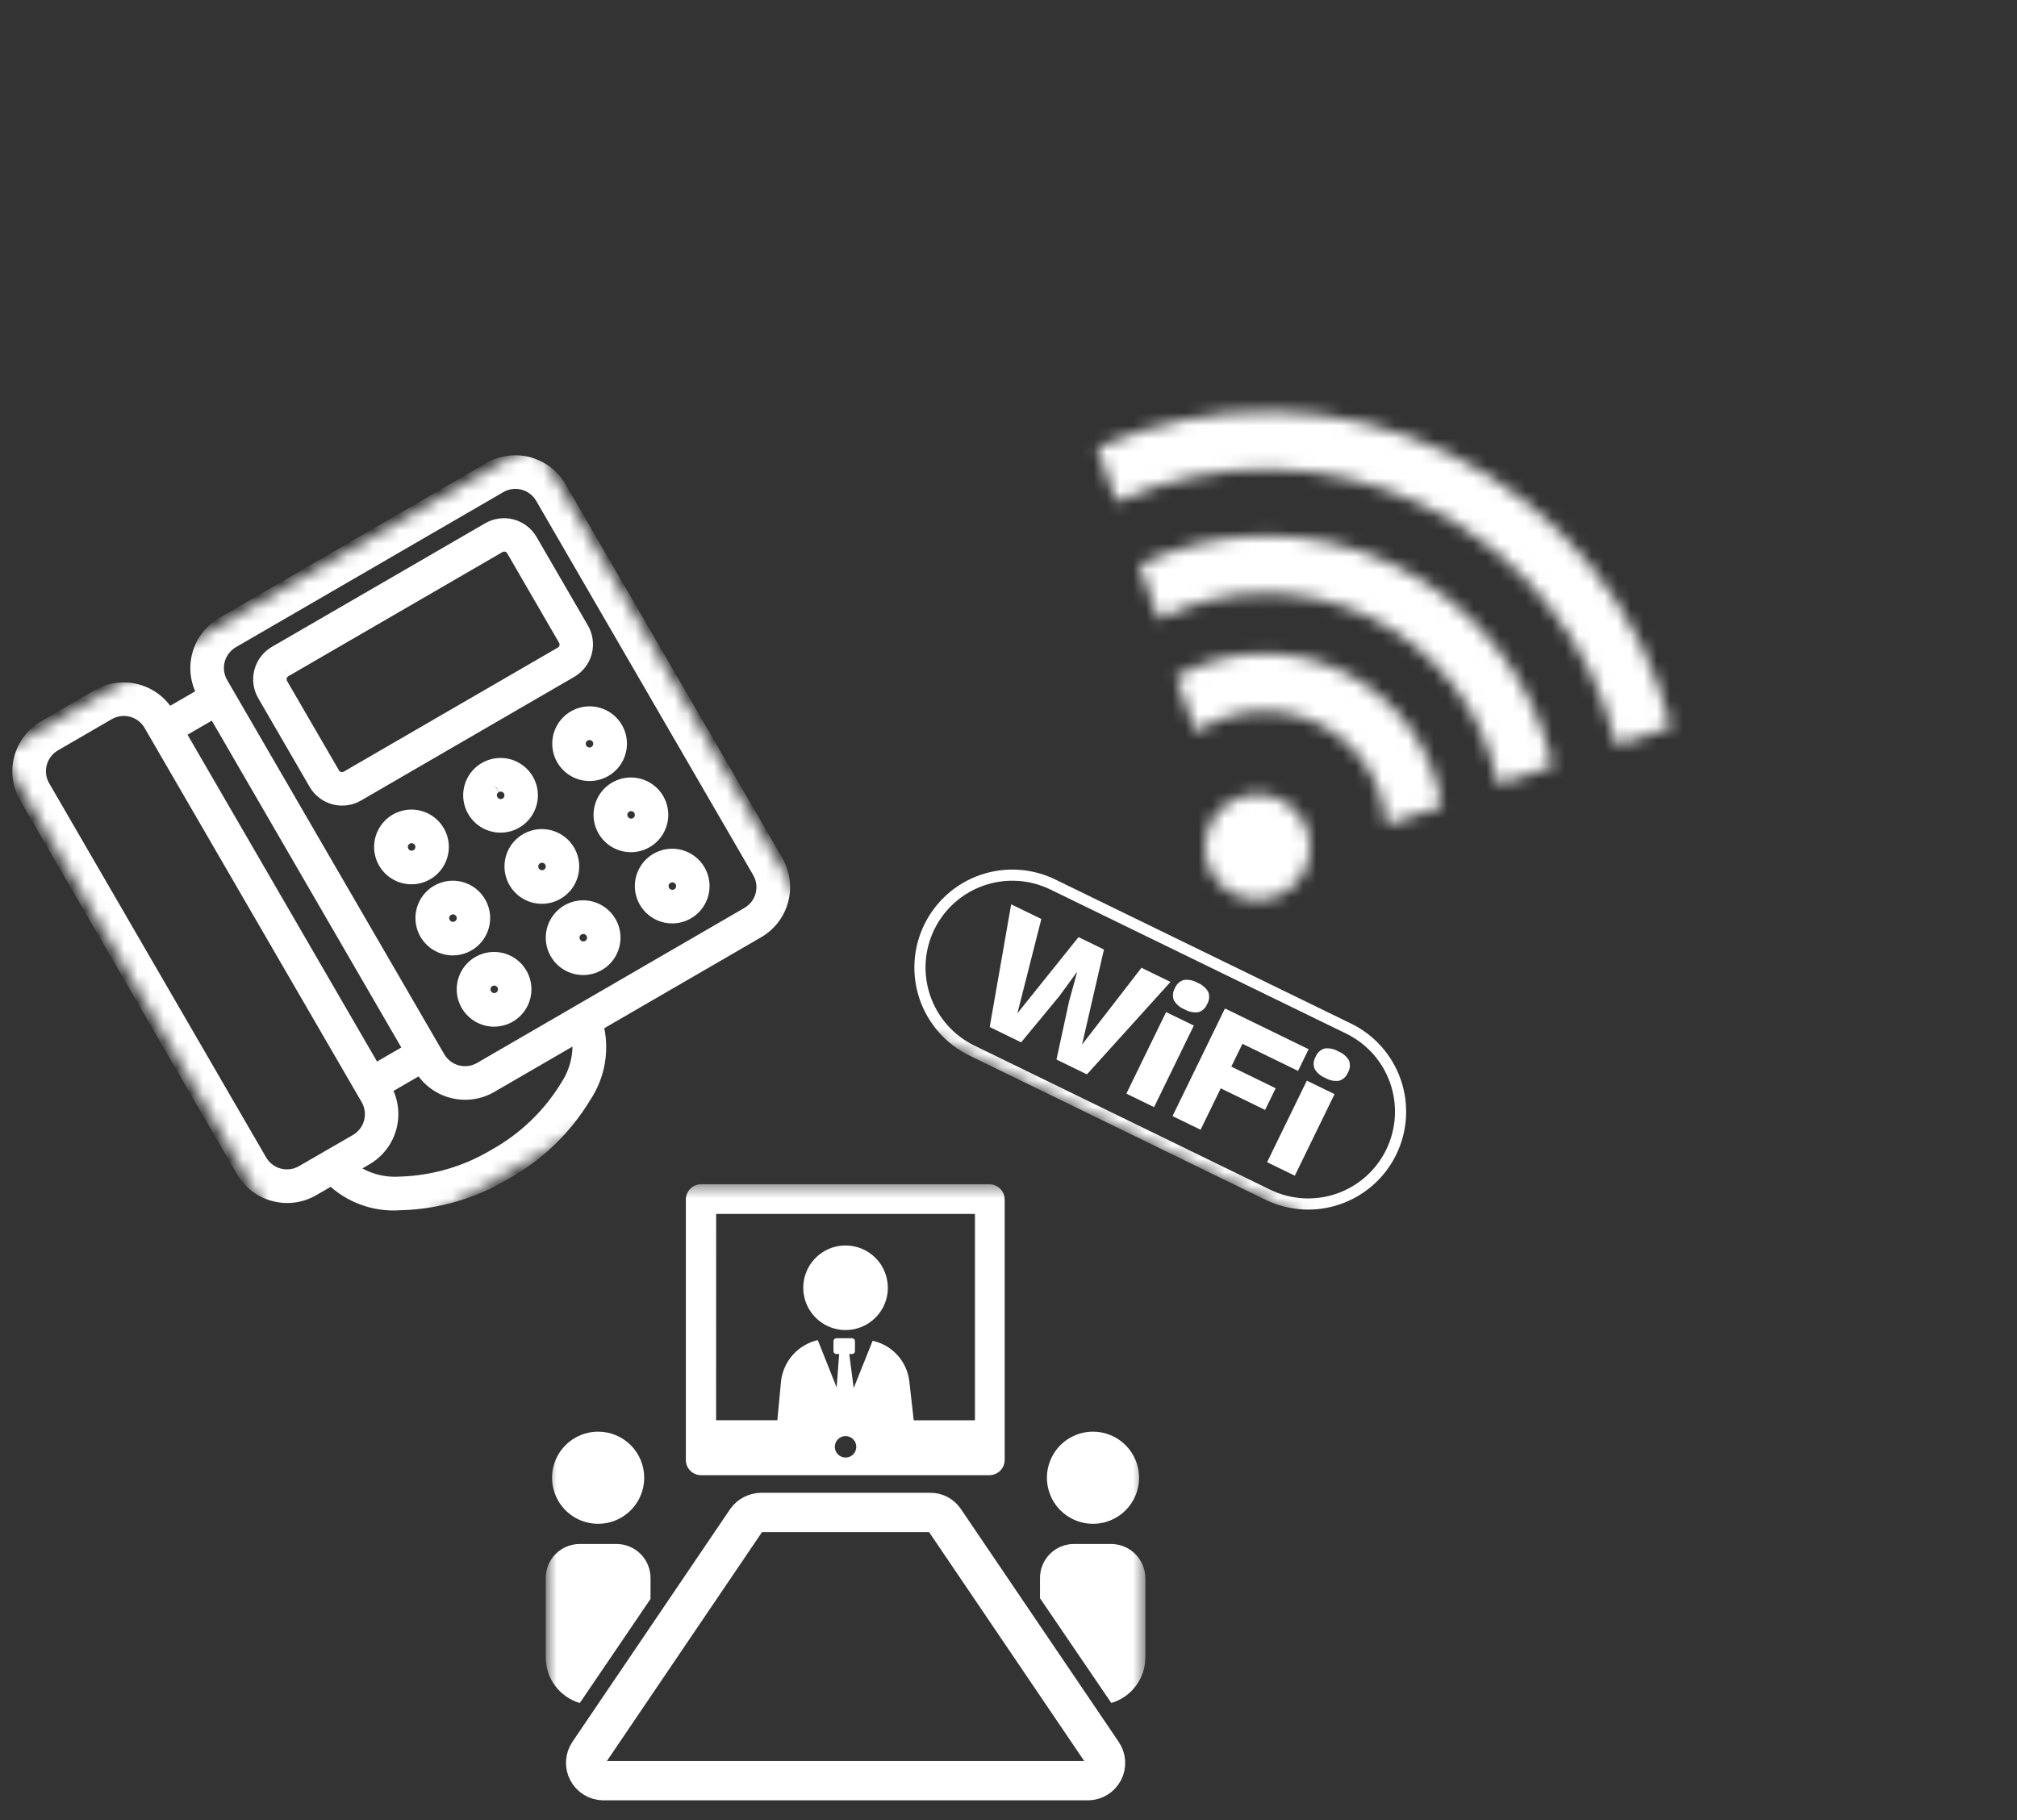<svg xmlns="http://www.w3.org/2000/svg" width="154" height="139" viewBox="0 0 154 139" fill="none"><rect x="0" y="0" width="154" height="139" fill="#333333" stroke="none"/><mask id="mask0_923_117" style="mask-type:luminance" maskUnits="userSpaceOnUse" x="0" y="0" width="154" height="139"><path d="M153.146 0H0V138.967H153.146V0Z" fill="white"></path></mask><g mask="url(#mask0_923_117)"><mask id="mask1_923_117" style="mask-type:luminance" maskUnits="userSpaceOnUse" x="0" y="33" width="65" height="66"><path d="M40.86 33.769L0 57.468L23.699 98.329L64.559 74.63L40.86 33.769Z" fill="white"></path></mask><g mask="url(#mask1_923_117)"><path fill-rule="evenodd" clip-rule="evenodd" d="M3.396 55.498C2.497 56.023 1.843 56.882 1.576 57.887C1.308 58.893 1.45 59.964 1.97 60.865L18.522 89.404C19.046 90.303 19.905 90.958 20.911 91.225C21.917 91.493 22.987 91.351 23.889 90.831L25.315 90.005C25.997 90.67 26.812 91.183 27.707 91.512C28.601 91.841 29.554 91.977 30.505 91.912C33.36 91.849 36.149 91.042 38.596 89.57C41.088 88.179 43.175 86.161 44.648 83.716C45.176 82.923 45.531 82.027 45.69 81.088C45.848 80.148 45.807 79.186 45.569 78.263L57.869 71.131C58.77 70.607 59.427 69.746 59.694 68.739C59.962 67.731 59.819 66.658 59.296 65.756L42.742 37.218C42.217 36.318 41.357 35.663 40.351 35.396C39.344 35.129 38.273 35.272 37.371 35.793L16.987 47.616C16.088 48.14 15.433 48.999 15.165 50.005C14.898 51.011 15.04 52.081 15.56 52.983L12.841 54.559C12.317 53.66 11.458 53.005 10.452 52.738C9.446 52.471 8.376 52.612 7.474 53.132L3.396 55.498ZM4.185 56.858L8.262 54.493C8.526 54.336 8.818 54.233 9.122 54.19C9.426 54.146 9.735 54.163 10.032 54.24C10.33 54.316 10.609 54.45 10.854 54.634C11.1 54.819 11.306 55.05 11.462 55.314C11.469 55.325 11.475 55.336 11.481 55.347L28.035 83.887C28.191 84.151 28.294 84.443 28.337 84.747C28.381 85.051 28.363 85.36 28.287 85.657C28.211 85.955 28.077 86.234 27.892 86.479C27.708 86.724 27.477 86.931 27.213 87.087L27.18 87.106L23.096 89.465C22.832 89.621 22.54 89.724 22.236 89.767C21.932 89.81 21.623 89.793 21.326 89.717C21.029 89.641 20.749 89.506 20.504 89.322C20.259 89.138 20.052 88.907 19.896 88.643C19.89 88.632 19.884 88.621 19.877 88.61L3.332 60.076C3.176 59.812 3.073 59.52 3.03 59.216C2.987 58.912 3.004 58.603 3.08 58.306C3.156 58.009 3.291 57.729 3.475 57.484C3.659 57.239 3.89 57.032 4.154 56.876L4.187 56.857M17.776 48.975L38.161 37.155C38.425 36.998 38.717 36.895 39.021 36.852C39.325 36.809 39.634 36.826 39.931 36.902C40.229 36.978 40.508 37.113 40.753 37.297C40.999 37.482 41.205 37.713 41.361 37.977L41.38 38.009L57.928 66.548C58.085 66.812 58.188 67.104 58.231 67.408C58.275 67.712 58.258 68.021 58.181 68.319C58.105 68.616 57.971 68.895 57.786 69.141C57.602 69.386 57.37 69.592 57.106 69.748C57.096 69.755 57.085 69.761 57.074 69.767L36.69 81.587C36.157 81.9 35.522 81.99 34.923 81.836C34.324 81.682 33.811 81.297 33.496 80.765C33.49 80.754 33.484 80.743 33.477 80.732L16.921 52.194C16.765 51.93 16.662 51.638 16.619 51.334C16.575 51.03 16.592 50.721 16.669 50.424C16.745 50.127 16.879 49.847 17.064 49.602C17.248 49.357 17.479 49.15 17.743 48.994L17.776 48.975ZM20.996 49.833C20.459 50.149 20.069 50.663 19.909 51.265C19.749 51.867 19.833 52.508 20.142 53.048L24.083 59.848C24.399 60.384 24.913 60.775 25.515 60.935C26.117 61.094 26.757 61.011 27.298 60.702L43.609 51.242C44.145 50.926 44.536 50.411 44.696 49.81C44.856 49.208 44.773 48.568 44.464 48.027L40.524 41.235C40.208 40.699 39.693 40.308 39.092 40.148C38.49 39.989 37.849 40.072 37.309 40.381L20.996 49.833ZM13.635 55.919L16.353 54.343L31.324 80.165L28.606 81.739L13.635 55.919ZM21.788 51.19L38.096 41.732C38.182 41.679 38.277 41.644 38.376 41.628C38.476 41.612 38.577 41.616 38.675 41.64C38.773 41.663 38.865 41.706 38.947 41.765C39.028 41.824 39.097 41.898 39.15 41.984C39.157 41.995 39.163 42.006 39.169 42.017L43.111 48.817C43.164 48.903 43.199 48.998 43.215 49.098C43.23 49.197 43.226 49.299 43.203 49.397C43.179 49.494 43.137 49.587 43.078 49.668C43.019 49.749 42.944 49.819 42.858 49.871L42.825 49.89L26.513 59.344C26.427 59.397 26.332 59.432 26.232 59.448C26.133 59.464 26.031 59.459 25.933 59.436C25.836 59.413 25.743 59.37 25.662 59.311C25.581 59.252 25.512 59.177 25.459 59.091C25.452 59.081 25.446 59.07 25.44 59.059L21.496 52.265C21.443 52.179 21.408 52.084 21.392 51.984C21.376 51.885 21.38 51.783 21.404 51.685C21.427 51.587 21.47 51.495 21.529 51.413C21.588 51.332 21.663 51.263 21.749 51.21L21.781 51.191M30.236 62.633C29.833 62.867 29.509 63.214 29.304 63.632C29.099 64.05 29.022 64.519 29.084 64.98C29.146 65.442 29.343 65.874 29.65 66.224C29.958 66.573 30.362 66.823 30.812 66.943C31.262 67.062 31.737 67.046 32.178 66.895C32.618 66.745 33.004 66.467 33.286 66.097C33.569 65.727 33.735 65.281 33.764 64.817C33.794 64.352 33.685 63.889 33.451 63.487C33.138 62.948 32.623 62.555 32.02 62.395C31.417 62.234 30.776 62.32 30.236 62.633ZM37.036 58.692C36.634 58.925 36.31 59.273 36.105 59.691C35.9 60.108 35.824 60.577 35.885 61.038C35.947 61.499 36.144 61.932 36.452 62.281C36.759 62.63 37.163 62.88 37.613 62.999C38.062 63.119 38.537 63.102 38.977 62.952C39.417 62.801 39.803 62.524 40.086 62.154C40.368 61.785 40.534 61.339 40.564 60.875C40.593 60.411 40.484 59.948 40.251 59.546C39.938 59.007 39.423 58.614 38.82 58.453C38.217 58.293 37.576 58.379 37.036 58.692ZM43.836 54.751C43.434 54.984 43.11 55.332 42.905 55.75C42.7 56.167 42.624 56.636 42.685 57.097C42.747 57.559 42.944 57.991 43.252 58.34C43.559 58.689 43.963 58.939 44.413 59.059C44.862 59.178 45.337 59.161 45.777 59.011C46.218 58.86 46.603 58.583 46.886 58.213C47.168 57.843 47.334 57.398 47.364 56.934C47.393 56.47 47.284 56.007 47.051 55.605C46.896 55.338 46.69 55.104 46.444 54.916C46.199 54.728 45.919 54.591 45.62 54.512C45.322 54.432 45.011 54.413 44.704 54.454C44.398 54.495 44.103 54.596 43.836 54.751ZM31.036 63.991C31.17 63.913 31.325 63.877 31.48 63.887C31.634 63.897 31.783 63.952 31.906 64.047C32.029 64.141 32.122 64.269 32.172 64.416C32.222 64.563 32.228 64.722 32.188 64.872C32.148 65.022 32.065 65.156 31.949 65.259C31.832 65.362 31.688 65.428 31.534 65.448C31.38 65.469 31.224 65.444 31.084 65.375C30.945 65.307 30.829 65.199 30.751 65.065C30.645 64.889 30.614 64.678 30.663 64.479C30.713 64.28 30.84 64.109 31.016 64.003L31.036 63.991ZM37.836 60.05C37.97 59.972 38.125 59.936 38.279 59.946C38.434 59.956 38.583 60.011 38.706 60.106C38.829 60.2 38.922 60.328 38.972 60.475C39.023 60.622 39.028 60.781 38.988 60.931C38.948 61.081 38.865 61.215 38.749 61.318C38.632 61.421 38.488 61.487 38.334 61.507C38.18 61.528 38.024 61.503 37.885 61.434C37.745 61.366 37.629 61.258 37.551 61.124C37.444 60.951 37.41 60.742 37.456 60.544C37.502 60.346 37.624 60.174 37.796 60.065L37.816 60.053M44.616 56.112C44.75 56.034 44.905 55.998 45.059 56.008C45.214 56.018 45.363 56.073 45.486 56.168C45.609 56.262 45.702 56.391 45.752 56.537C45.803 56.684 45.808 56.843 45.768 56.993C45.728 57.143 45.645 57.278 45.529 57.38C45.412 57.483 45.268 57.549 45.114 57.569C44.96 57.59 44.804 57.565 44.664 57.496C44.525 57.428 44.409 57.32 44.331 57.186C44.279 57.099 44.244 57.002 44.229 56.902C44.214 56.801 44.218 56.698 44.243 56.6C44.268 56.501 44.312 56.408 44.372 56.326C44.433 56.244 44.509 56.175 44.596 56.123L44.616 56.112ZM33.391 68.065C32.989 68.299 32.665 68.646 32.46 69.064C32.255 69.481 32.179 69.95 32.24 70.411C32.302 70.873 32.499 71.305 32.807 71.654C33.114 72.003 33.518 72.253 33.968 72.373C34.417 72.492 34.892 72.475 35.332 72.325C35.773 72.174 36.158 71.897 36.441 71.527C36.723 71.157 36.889 70.712 36.919 70.248C36.948 69.784 36.839 69.321 36.606 68.919C36.293 68.38 35.778 67.987 35.175 67.826C34.572 67.666 33.931 67.752 33.391 68.065ZM40.191 64.123C39.788 64.356 39.464 64.704 39.259 65.122C39.053 65.54 38.977 66.009 39.038 66.47C39.1 66.931 39.297 67.364 39.605 67.713C39.912 68.063 40.316 68.313 40.766 68.433C41.216 68.552 41.691 68.536 42.131 68.386C42.572 68.235 42.958 67.957 43.24 67.588C43.523 67.218 43.69 66.772 43.719 66.308C43.748 65.843 43.639 65.381 43.406 64.978C43.093 64.438 42.578 64.045 41.975 63.885C41.373 63.725 40.731 63.81 40.191 64.123ZM46.991 60.182C46.588 60.415 46.264 60.763 46.059 61.181C45.853 61.599 45.777 62.068 45.838 62.529C45.9 62.99 46.097 63.423 46.404 63.773C46.712 64.122 47.116 64.372 47.566 64.492C48.016 64.612 48.491 64.595 48.931 64.445C49.372 64.294 49.758 64.016 50.04 63.647C50.323 63.277 50.489 62.831 50.519 62.367C50.548 61.902 50.44 61.44 50.206 61.037C50.051 60.77 49.845 60.536 49.599 60.348C49.354 60.16 49.074 60.023 48.776 59.944C48.477 59.864 48.166 59.844 47.859 59.885C47.553 59.926 47.258 60.027 46.991 60.182ZM34.191 69.424C34.325 69.346 34.48 69.309 34.635 69.319C34.791 69.329 34.939 69.384 35.063 69.478C35.187 69.573 35.28 69.702 35.33 69.849C35.38 69.996 35.386 70.155 35.346 70.305C35.306 70.456 35.222 70.591 35.106 70.693C34.989 70.796 34.844 70.862 34.69 70.882C34.536 70.903 34.379 70.877 34.239 70.809C34.1 70.74 33.984 70.632 33.906 70.497C33.854 70.41 33.819 70.313 33.804 70.213C33.789 70.112 33.794 70.01 33.819 69.911C33.844 69.812 33.888 69.719 33.948 69.638C34.009 69.556 34.085 69.487 34.172 69.435L34.191 69.424ZM40.991 65.483C41.125 65.405 41.28 65.369 41.435 65.379C41.59 65.388 41.738 65.444 41.861 65.538C41.985 65.632 42.078 65.761 42.128 65.908C42.178 66.055 42.184 66.213 42.144 66.364C42.104 66.514 42.02 66.648 41.904 66.751C41.787 66.854 41.643 66.919 41.489 66.94C41.335 66.961 41.179 66.935 41.039 66.867C40.9 66.799 40.784 66.69 40.706 66.556C40.6 66.38 40.569 66.169 40.619 65.97C40.669 65.771 40.795 65.6 40.971 65.494L40.991 65.483ZM47.791 61.541C47.925 61.463 48.08 61.426 48.235 61.436C48.39 61.446 48.539 61.502 48.663 61.596C48.786 61.69 48.879 61.819 48.929 61.966C48.98 62.113 48.985 62.272 48.946 62.422C48.906 62.572 48.822 62.708 48.706 62.81C48.589 62.913 48.444 62.979 48.29 63C48.136 63.02 47.979 62.995 47.84 62.926C47.7 62.858 47.584 62.749 47.506 62.615C47.401 62.439 47.369 62.228 47.419 62.029C47.469 61.83 47.595 61.659 47.771 61.553L47.791 61.541ZM36.543 73.504C36.14 73.737 35.816 74.085 35.611 74.503C35.406 74.921 35.329 75.39 35.39 75.851C35.452 76.312 35.649 76.745 35.956 77.094C36.264 77.444 36.668 77.694 37.118 77.814C37.568 77.933 38.043 77.917 38.483 77.767C38.924 77.616 39.31 77.338 39.592 76.969C39.875 76.599 40.041 76.153 40.071 75.689C40.1 75.224 39.992 74.762 39.758 74.359C39.445 73.82 38.93 73.426 38.328 73.266C37.725 73.106 37.083 73.191 36.543 73.504ZM43.343 69.563C42.94 69.796 42.616 70.144 42.411 70.562C42.206 70.98 42.129 71.449 42.191 71.91C42.253 72.372 42.45 72.805 42.757 73.154C43.065 73.503 43.469 73.753 43.919 73.873C44.369 73.992 44.844 73.976 45.285 73.825C45.725 73.674 46.111 73.397 46.393 73.027C46.676 72.657 46.842 72.211 46.871 71.747C46.901 71.282 46.792 70.82 46.558 70.417C46.245 69.878 45.73 69.485 45.127 69.325C44.524 69.164 43.883 69.25 43.343 69.563ZM50.143 65.622C49.741 65.856 49.417 66.203 49.212 66.621C49.007 67.038 48.931 67.507 48.992 67.968C49.054 68.43 49.251 68.862 49.559 69.211C49.866 69.56 50.27 69.81 50.72 69.93C51.169 70.049 51.644 70.032 52.084 69.882C52.525 69.731 52.91 69.454 53.193 69.084C53.475 68.715 53.641 68.269 53.671 67.805C53.7 67.341 53.591 66.878 53.358 66.476C53.203 66.209 52.997 65.975 52.751 65.787C52.506 65.6 52.226 65.462 51.927 65.383C51.629 65.304 51.318 65.284 51.011 65.325C50.705 65.366 50.41 65.467 50.143 65.622ZM37.343 74.862C37.477 74.784 37.632 74.748 37.786 74.758C37.941 74.768 38.09 74.823 38.213 74.918C38.336 75.012 38.429 75.141 38.479 75.287C38.529 75.434 38.535 75.593 38.495 75.743C38.455 75.893 38.372 76.028 38.256 76.13C38.139 76.233 37.995 76.299 37.841 76.319C37.687 76.34 37.531 76.315 37.392 76.246C37.252 76.178 37.136 76.07 37.058 75.936C37.005 75.849 36.971 75.752 36.956 75.652C36.941 75.551 36.946 75.449 36.97 75.35C36.995 75.251 37.039 75.159 37.099 75.077C37.16 74.995 37.236 74.926 37.323 74.874L37.343 74.862ZM44.143 70.921C44.277 70.843 44.432 70.807 44.587 70.817C44.741 70.827 44.89 70.882 45.013 70.977C45.136 71.071 45.229 71.2 45.279 71.346C45.33 71.493 45.335 71.652 45.295 71.802C45.255 71.952 45.172 72.087 45.056 72.189C44.939 72.292 44.795 72.358 44.641 72.378C44.487 72.399 44.331 72.374 44.191 72.305C44.052 72.237 43.936 72.129 43.858 71.995C43.806 71.908 43.771 71.811 43.756 71.711C43.741 71.61 43.745 71.508 43.77 71.409C43.795 71.31 43.839 71.218 43.899 71.136C43.96 71.054 44.036 70.985 44.123 70.933L44.143 70.921ZM50.943 66.98C51.077 66.902 51.232 66.866 51.387 66.876C51.541 66.885 51.69 66.941 51.813 67.035C51.937 67.129 52.029 67.258 52.08 67.405C52.13 67.552 52.136 67.71 52.096 67.861C52.056 68.011 51.972 68.145 51.856 68.248C51.739 68.351 51.595 68.416 51.441 68.437C51.287 68.458 51.131 68.432 50.991 68.364C50.852 68.296 50.736 68.187 50.658 68.053C50.605 67.966 50.571 67.869 50.556 67.769C50.541 67.668 50.545 67.566 50.57 67.467C50.595 67.368 50.639 67.276 50.699 67.194C50.76 67.112 50.836 67.043 50.923 66.991L50.943 66.98ZM29.396 83.098L32.114 81.522C32.638 82.421 33.497 83.076 34.503 83.343C35.509 83.611 36.579 83.469 37.481 82.949L44.163 79.073C44.342 80.425 44.028 81.795 43.28 82.935C41.94 85.136 40.054 86.952 37.805 88.209C35.596 89.538 33.082 90.273 30.505 90.343C29.144 90.427 27.799 90.018 26.715 89.192L27.961 88.469C28.86 87.945 29.515 87.086 29.782 86.08C30.05 85.074 29.908 84.004 29.388 83.102" fill="white"></path><path d="M4.185 56.858L8.262 54.493C8.526 54.336 8.818 54.233 9.122 54.19C9.426 54.146 9.735 54.163 10.032 54.24C10.33 54.316 10.609 54.45 10.854 54.634C11.1 54.819 11.306 55.05 11.462 55.314C11.469 55.325 11.475 55.336 11.481 55.347L28.035 83.887C28.191 84.151 28.294 84.443 28.337 84.747C28.381 85.051 28.363 85.36 28.287 85.657C28.211 85.955 28.077 86.234 27.892 86.479C27.708 86.724 27.477 86.931 27.213 87.087L27.18 87.106L23.096 89.465C22.832 89.621 22.54 89.724 22.236 89.767C21.932 89.81 21.623 89.793 21.326 89.717C21.029 89.641 20.749 89.506 20.504 89.322C20.259 89.138 20.052 88.907 19.896 88.643C19.89 88.632 19.884 88.621 19.877 88.61L3.332 60.076C3.176 59.812 3.073 59.52 3.03 59.216C2.987 58.912 3.004 58.603 3.08 58.306C3.156 58.009 3.291 57.729 3.475 57.484C3.659 57.239 3.89 57.032 4.154 56.876L4.187 56.857M21.788 51.19L38.096 41.732C38.182 41.679 38.277 41.644 38.376 41.628C38.476 41.612 38.577 41.616 38.675 41.64C38.773 41.663 38.865 41.706 38.947 41.765C39.028 41.824 39.097 41.898 39.15 41.984C39.157 41.995 39.163 42.006 39.169 42.017L43.111 48.817C43.164 48.903 43.199 48.998 43.215 49.098C43.23 49.197 43.226 49.299 43.203 49.397C43.179 49.494 43.137 49.587 43.078 49.668C43.019 49.749 42.944 49.819 42.858 49.871L42.825 49.89L26.513 59.344C26.427 59.397 26.332 59.432 26.232 59.448C26.133 59.464 26.031 59.459 25.933 59.436C25.836 59.413 25.743 59.37 25.662 59.311C25.581 59.252 25.512 59.177 25.459 59.091C25.452 59.081 25.446 59.07 25.44 59.059L21.496 52.265C21.443 52.179 21.408 52.084 21.392 51.984C21.376 51.885 21.38 51.783 21.404 51.685C21.427 51.587 21.47 51.495 21.529 51.413C21.588 51.332 21.663 51.263 21.749 51.21L21.781 51.191M37.836 60.05C37.97 59.972 38.125 59.936 38.279 59.946C38.434 59.956 38.583 60.011 38.706 60.106C38.829 60.2 38.922 60.328 38.972 60.475C39.023 60.622 39.028 60.781 38.988 60.931C38.948 61.081 38.865 61.215 38.749 61.318C38.632 61.421 38.488 61.487 38.334 61.507C38.18 61.528 38.024 61.503 37.885 61.434C37.745 61.366 37.629 61.258 37.551 61.124C37.444 60.951 37.41 60.742 37.456 60.544C37.502 60.346 37.624 60.174 37.796 60.065L37.816 60.053M29.396 83.098L32.114 81.522C32.638 82.421 33.497 83.076 34.503 83.343C35.509 83.611 36.579 83.469 37.481 82.949L44.163 79.073C44.342 80.425 44.028 81.795 43.28 82.935C41.94 85.136 40.054 86.952 37.805 88.209C35.596 89.538 33.082 90.273 30.505 90.343C29.144 90.427 27.799 90.018 26.715 89.192L27.961 88.469C28.86 87.945 29.515 87.086 29.782 86.08C30.05 85.074 29.908 84.004 29.388 83.102M3.396 55.498C2.497 56.023 1.843 56.882 1.576 57.887C1.308 58.893 1.45 59.964 1.97 60.865L18.522 89.404C19.046 90.303 19.905 90.958 20.911 91.225C21.917 91.493 22.987 91.351 23.889 90.831L25.315 90.005C25.997 90.67 26.812 91.183 27.707 91.512C28.601 91.841 29.554 91.977 30.505 91.912C33.36 91.849 36.149 91.042 38.596 89.57C41.088 88.179 43.175 86.161 44.648 83.716C45.176 82.923 45.531 82.027 45.69 81.088C45.848 80.148 45.807 79.186 45.569 78.263L57.869 71.131C58.77 70.607 59.427 69.746 59.694 68.739C59.962 67.731 59.819 66.658 59.296 65.756L42.742 37.218C42.217 36.318 41.357 35.663 40.351 35.396C39.344 35.129 38.273 35.272 37.371 35.793L16.987 47.616C16.088 48.14 15.433 48.999 15.165 50.005C14.898 51.011 15.04 52.081 15.56 52.983L12.841 54.559C12.317 53.66 11.458 53.005 10.452 52.738C9.446 52.471 8.376 52.612 7.474 53.132L3.396 55.498ZM17.776 48.975L38.161 37.155C38.425 36.998 38.717 36.895 39.021 36.852C39.325 36.809 39.634 36.826 39.931 36.902C40.229 36.978 40.508 37.113 40.753 37.297C40.999 37.482 41.205 37.713 41.361 37.977L41.38 38.009L57.928 66.548C58.085 66.812 58.188 67.104 58.231 67.408C58.275 67.712 58.258 68.021 58.181 68.319C58.105 68.616 57.971 68.895 57.786 69.141C57.602 69.386 57.37 69.592 57.106 69.748C57.096 69.755 57.085 69.761 57.074 69.767L36.69 81.587C36.157 81.9 35.522 81.99 34.923 81.836C34.324 81.682 33.811 81.297 33.496 80.765C33.49 80.754 33.484 80.743 33.477 80.732L16.921 52.194C16.765 51.93 16.662 51.638 16.619 51.334C16.575 51.03 16.592 50.721 16.669 50.424C16.745 50.127 16.879 49.847 17.064 49.602C17.248 49.357 17.479 49.15 17.743 48.994L17.776 48.975ZM20.996 49.833C20.459 50.149 20.069 50.663 19.909 51.265C19.749 51.867 19.833 52.508 20.142 53.048L24.083 59.848C24.399 60.384 24.913 60.775 25.515 60.935C26.117 61.094 26.757 61.011 27.298 60.702L43.609 51.242C44.145 50.926 44.536 50.411 44.696 49.81C44.856 49.208 44.773 48.568 44.464 48.027L40.524 41.235C40.208 40.699 39.693 40.308 39.092 40.148C38.49 39.989 37.849 40.072 37.309 40.381L20.996 49.833ZM13.635 55.919L16.353 54.343L31.324 80.165L28.606 81.739L13.635 55.919ZM30.236 62.633C29.833 62.867 29.509 63.214 29.304 63.632C29.099 64.05 29.022 64.519 29.084 64.98C29.146 65.442 29.343 65.874 29.65 66.224C29.958 66.573 30.362 66.823 30.812 66.943C31.262 67.062 31.737 67.046 32.178 66.895C32.618 66.745 33.004 66.467 33.286 66.097C33.569 65.727 33.735 65.281 33.764 64.817C33.794 64.352 33.685 63.889 33.451 63.487C33.138 62.948 32.623 62.555 32.02 62.395C31.417 62.234 30.776 62.32 30.236 62.633ZM37.036 58.692C36.634 58.925 36.31 59.273 36.105 59.691C35.9 60.108 35.824 60.577 35.885 61.038C35.947 61.499 36.144 61.932 36.452 62.281C36.759 62.63 37.163 62.88 37.613 62.999C38.062 63.119 38.537 63.102 38.977 62.952C39.417 62.801 39.803 62.524 40.086 62.154C40.368 61.785 40.534 61.339 40.564 60.875C40.593 60.411 40.484 59.948 40.251 59.546C39.938 59.007 39.423 58.614 38.82 58.453C38.217 58.293 37.576 58.379 37.036 58.692ZM43.836 54.751C43.434 54.984 43.11 55.332 42.905 55.75C42.7 56.167 42.624 56.636 42.685 57.097C42.747 57.559 42.944 57.991 43.252 58.34C43.559 58.689 43.963 58.939 44.413 59.059C44.862 59.178 45.337 59.161 45.777 59.011C46.218 58.86 46.603 58.583 46.886 58.213C47.168 57.843 47.334 57.398 47.364 56.934C47.393 56.47 47.284 56.007 47.051 55.605C46.896 55.338 46.69 55.104 46.444 54.916C46.199 54.728 45.919 54.591 45.62 54.512C45.322 54.432 45.011 54.413 44.704 54.454C44.398 54.495 44.103 54.596 43.836 54.751ZM31.036 63.991C31.17 63.913 31.325 63.877 31.48 63.887C31.634 63.897 31.783 63.952 31.906 64.047C32.029 64.141 32.122 64.269 32.172 64.416C32.222 64.563 32.228 64.722 32.188 64.872C32.148 65.022 32.065 65.156 31.949 65.259C31.832 65.362 31.688 65.428 31.534 65.448C31.38 65.469 31.224 65.444 31.084 65.375C30.945 65.307 30.829 65.199 30.751 65.065C30.645 64.889 30.614 64.678 30.663 64.479C30.713 64.28 30.84 64.109 31.016 64.003L31.036 63.991ZM44.616 56.112C44.75 56.034 44.905 55.998 45.059 56.008C45.214 56.018 45.363 56.073 45.486 56.168C45.609 56.262 45.702 56.391 45.752 56.537C45.803 56.684 45.808 56.843 45.768 56.993C45.728 57.143 45.645 57.278 45.529 57.38C45.412 57.483 45.268 57.549 45.114 57.569C44.96 57.59 44.804 57.565 44.664 57.496C44.525 57.428 44.409 57.32 44.331 57.186C44.279 57.099 44.244 57.002 44.229 56.902C44.214 56.801 44.218 56.698 44.243 56.6C44.268 56.501 44.312 56.408 44.372 56.326C44.433 56.244 44.509 56.175 44.596 56.123L44.616 56.112ZM33.391 68.065C32.989 68.299 32.665 68.646 32.46 69.064C32.255 69.481 32.179 69.95 32.24 70.411C32.302 70.873 32.499 71.305 32.807 71.654C33.114 72.003 33.518 72.253 33.968 72.373C34.417 72.492 34.892 72.475 35.332 72.325C35.773 72.174 36.158 71.897 36.441 71.527C36.723 71.157 36.889 70.712 36.919 70.248C36.948 69.784 36.839 69.321 36.606 68.919C36.293 68.38 35.778 67.987 35.175 67.826C34.572 67.666 33.931 67.752 33.391 68.065ZM40.191 64.123C39.788 64.356 39.464 64.704 39.259 65.122C39.053 65.54 38.977 66.009 39.038 66.47C39.1 66.931 39.297 67.364 39.605 67.713C39.912 68.063 40.316 68.313 40.766 68.433C41.216 68.552 41.691 68.536 42.131 68.386C42.572 68.235 42.958 67.957 43.24 67.588C43.523 67.218 43.69 66.772 43.719 66.308C43.748 65.843 43.639 65.381 43.406 64.978C43.093 64.438 42.578 64.045 41.975 63.885C41.373 63.725 40.731 63.81 40.191 64.123ZM46.991 60.182C46.588 60.415 46.264 60.763 46.059 61.181C45.853 61.599 45.777 62.068 45.838 62.529C45.9 62.99 46.097 63.423 46.404 63.773C46.712 64.122 47.116 64.372 47.566 64.492C48.016 64.612 48.491 64.595 48.931 64.445C49.372 64.294 49.758 64.016 50.04 63.647C50.323 63.277 50.489 62.831 50.519 62.367C50.548 61.902 50.44 61.44 50.206 61.037C50.051 60.77 49.845 60.536 49.599 60.348C49.354 60.16 49.074 60.023 48.776 59.944C48.477 59.864 48.166 59.844 47.859 59.885C47.553 59.926 47.258 60.027 46.991 60.182ZM34.191 69.424C34.325 69.346 34.48 69.309 34.635 69.319C34.791 69.329 34.939 69.384 35.063 69.478C35.187 69.573 35.28 69.702 35.33 69.849C35.38 69.996 35.386 70.155 35.346 70.305C35.306 70.456 35.222 70.591 35.106 70.693C34.989 70.796 34.844 70.862 34.69 70.882C34.536 70.903 34.379 70.877 34.239 70.809C34.1 70.74 33.984 70.632 33.906 70.497C33.854 70.41 33.819 70.313 33.804 70.213C33.789 70.112 33.794 70.01 33.819 69.911C33.844 69.812 33.888 69.719 33.948 69.638C34.009 69.556 34.085 69.487 34.172 69.435L34.191 69.424ZM40.991 65.483C41.125 65.405 41.28 65.369 41.435 65.379C41.59 65.388 41.738 65.444 41.861 65.538C41.985 65.632 42.078 65.761 42.128 65.908C42.178 66.055 42.184 66.213 42.144 66.364C42.104 66.514 42.02 66.648 41.904 66.751C41.787 66.854 41.643 66.919 41.489 66.94C41.335 66.961 41.179 66.935 41.039 66.867C40.9 66.799 40.784 66.69 40.706 66.556C40.6 66.38 40.569 66.169 40.619 65.97C40.669 65.771 40.795 65.6 40.971 65.494L40.991 65.483ZM47.791 61.541C47.925 61.463 48.08 61.426 48.235 61.436C48.39 61.446 48.539 61.502 48.663 61.596C48.786 61.69 48.879 61.819 48.929 61.966C48.98 62.113 48.985 62.272 48.946 62.422C48.906 62.572 48.822 62.708 48.706 62.81C48.589 62.913 48.444 62.979 48.29 63C48.136 63.02 47.979 62.995 47.84 62.926C47.7 62.858 47.584 62.749 47.506 62.615C47.401 62.439 47.369 62.228 47.419 62.029C47.469 61.83 47.595 61.659 47.771 61.553L47.791 61.541ZM36.543 73.504C36.14 73.737 35.816 74.085 35.611 74.503C35.406 74.921 35.329 75.39 35.39 75.851C35.452 76.312 35.649 76.745 35.956 77.094C36.264 77.444 36.668 77.694 37.118 77.814C37.568 77.933 38.043 77.917 38.483 77.767C38.924 77.616 39.31 77.338 39.592 76.969C39.875 76.599 40.041 76.153 40.071 75.689C40.1 75.224 39.992 74.762 39.758 74.359C39.445 73.82 38.93 73.426 38.328 73.266C37.725 73.106 37.083 73.191 36.543 73.504ZM43.343 69.563C42.94 69.796 42.616 70.144 42.411 70.562C42.206 70.98 42.129 71.449 42.191 71.91C42.253 72.372 42.45 72.805 42.757 73.154C43.065 73.503 43.469 73.753 43.919 73.873C44.369 73.992 44.844 73.976 45.285 73.825C45.725 73.674 46.111 73.397 46.393 73.027C46.676 72.657 46.842 72.211 46.871 71.747C46.901 71.282 46.792 70.82 46.558 70.417C46.245 69.878 45.73 69.485 45.127 69.325C44.524 69.164 43.883 69.25 43.343 69.563ZM50.143 65.622C49.741 65.856 49.417 66.203 49.212 66.621C49.007 67.038 48.931 67.507 48.992 67.968C49.054 68.43 49.251 68.862 49.559 69.211C49.866 69.56 50.27 69.81 50.72 69.93C51.169 70.049 51.644 70.032 52.084 69.882C52.525 69.731 52.91 69.454 53.193 69.084C53.475 68.715 53.641 68.269 53.671 67.805C53.7 67.341 53.591 66.878 53.358 66.476C53.203 66.209 52.997 65.975 52.751 65.787C52.506 65.6 52.226 65.462 51.927 65.383C51.629 65.304 51.318 65.284 51.011 65.325C50.705 65.366 50.41 65.467 50.143 65.622ZM37.343 74.862C37.477 74.784 37.632 74.748 37.786 74.758C37.941 74.768 38.09 74.823 38.213 74.918C38.336 75.012 38.429 75.141 38.479 75.287C38.529 75.434 38.535 75.593 38.495 75.743C38.455 75.893 38.372 76.028 38.256 76.13C38.139 76.233 37.995 76.299 37.841 76.319C37.687 76.34 37.531 76.315 37.392 76.246C37.252 76.178 37.136 76.07 37.058 75.936C37.005 75.849 36.971 75.752 36.956 75.652C36.941 75.551 36.946 75.449 36.97 75.35C36.995 75.251 37.039 75.159 37.099 75.077C37.16 74.995 37.236 74.926 37.323 74.874L37.343 74.862ZM44.143 70.921C44.277 70.843 44.432 70.807 44.587 70.817C44.741 70.827 44.89 70.882 45.013 70.977C45.136 71.071 45.229 71.2 45.279 71.346C45.33 71.493 45.335 71.652 45.295 71.802C45.255 71.952 45.172 72.087 45.056 72.189C44.939 72.292 44.795 72.358 44.641 72.378C44.487 72.399 44.331 72.374 44.191 72.305C44.052 72.237 43.936 72.129 43.858 71.995C43.806 71.908 43.771 71.811 43.756 71.711C43.741 71.61 43.745 71.508 43.77 71.409C43.795 71.31 43.839 71.218 43.899 71.136C43.96 71.054 44.036 70.985 44.123 70.933L44.143 70.921ZM50.943 66.98C51.077 66.902 51.232 66.866 51.387 66.876C51.541 66.885 51.69 66.941 51.813 67.035C51.937 67.129 52.029 67.258 52.08 67.405C52.13 67.552 52.136 67.71 52.096 67.861C52.056 68.011 51.972 68.145 51.856 68.248C51.739 68.351 51.595 68.416 51.441 68.437C51.287 68.458 51.131 68.432 50.991 68.364C50.852 68.296 50.736 68.187 50.658 68.053C50.605 67.966 50.571 67.869 50.556 67.769C50.541 67.668 50.545 67.566 50.57 67.467C50.595 67.368 50.639 67.276 50.699 67.194C50.76 67.112 50.836 67.043 50.923 66.991L50.943 66.98Z" stroke="white"></path></g><path d="M77.965 79.59L75.565 78.421L77.204 69.05L79.507 70.172L77.68 77.371L82.346 71.556L84.288 72.502L82.616 79.76L87.152 73.897L89.368 74.977L82.987 82.036L80.662 80.903L81.629 76.444L82.231 74.257L82.207 74.246L80.871 76.075L77.965 79.59Z" fill="white"></path><mask id="mask2_923_117" style="mask-type:luminance" maskUnits="userSpaceOnUse" x="51" y="0" width="103" height="103"><path d="M153.146 32.73L85.968 0L51.94 69.842L119.118 102.572L153.146 32.73Z" fill="white"></path></mask><g mask="url(#mask2_923_117)"><path d="M89.622 76.371C89.566 76.224 89.544 76.065 89.558 75.908C89.572 75.751 89.621 75.599 89.702 75.463C89.759 75.313 89.849 75.178 89.965 75.068C90.082 74.958 90.221 74.876 90.374 74.828C90.741 74.777 91.114 74.853 91.432 75.042C91.778 75.176 92.068 75.423 92.254 75.743C92.31 75.894 92.331 76.054 92.316 76.214C92.301 76.373 92.251 76.528 92.168 76.665C92.111 76.812 92.022 76.945 91.906 77.053C91.791 77.161 91.652 77.241 91.501 77.288C91.134 77.338 90.761 77.263 90.443 77.072C90.097 76.939 89.807 76.692 89.621 76.371M88.115 84.537L85.999 83.506L89.033 77.279L91.149 78.31L88.115 84.537Z" fill="white"></path><path d="M94.862 79.702L94.012 81.445L97.399 83.096L96.592 84.751L93.205 83.102L91.665 86.264L89.523 85.221L93.527 77.003L99.914 80.115L99.108 81.771L94.862 79.702Z" fill="white"></path><path d="M100.366 81.606C100.31 81.458 100.288 81.3 100.302 81.143C100.316 80.986 100.366 80.834 100.447 80.698C100.503 80.548 100.593 80.413 100.71 80.303C100.826 80.193 100.966 80.111 101.118 80.062C101.485 80.011 101.859 80.087 102.177 80.277C102.522 80.411 102.812 80.658 102.999 80.978C103.055 81.128 103.076 81.289 103.061 81.449C103.046 81.608 102.996 81.763 102.913 81.9C102.856 82.047 102.766 82.18 102.651 82.288C102.536 82.396 102.397 82.476 102.246 82.523C101.879 82.573 101.506 82.497 101.188 82.307C100.842 82.174 100.552 81.926 100.366 81.606ZM98.86 89.772L96.744 88.741L99.778 82.514L101.894 83.545L98.86 89.772Z" fill="white"></path><path d="M96.606 91.605L74.016 80.599C73.133 80.169 72.344 79.569 71.693 78.834C71.042 78.099 70.542 77.242 70.222 76.314C69.902 75.385 69.767 74.403 69.827 73.423C69.887 72.442 70.139 71.483 70.569 70.6C70.999 69.718 71.599 68.928 72.334 68.277C73.069 67.626 73.926 67.126 74.854 66.806C75.783 66.486 76.765 66.352 77.745 66.411C78.726 66.471 79.685 66.723 80.568 67.153L103.158 78.159C104.941 79.028 106.306 80.569 106.952 82.444C107.599 84.32 107.474 86.375 106.605 88.158C105.737 89.941 104.195 91.306 102.32 91.952C100.445 92.599 98.39 92.474 96.606 91.605ZM80.195 67.918C79.412 67.537 78.563 67.314 77.694 67.261C76.825 67.208 75.955 67.327 75.132 67.611C74.309 67.894 73.55 68.337 72.899 68.914C72.247 69.491 71.716 70.191 71.335 70.973C70.953 71.755 70.73 72.605 70.677 73.474C70.624 74.343 70.743 75.213 71.027 76.036C71.311 76.859 71.754 77.618 72.331 78.269C72.908 78.921 73.607 79.452 74.39 79.833L96.98 90.839C98.56 91.609 100.381 91.72 102.043 91.147C103.704 90.574 105.07 89.364 105.84 87.784C106.61 86.204 106.72 84.383 106.148 82.722C105.575 81.06 104.365 79.694 102.785 78.924L80.195 67.918Z" fill="white"></path></g><mask id="mask3_923_117" style="mask-type:luminance" maskUnits="userSpaceOnUse" x="89" y="49" width="22" height="14"><path d="M89.793 51.678L91.309 55.898C92.666 54.98 94.241 54.435 95.875 54.318C97.51 54.202 99.146 54.519 100.619 55.237C102.092 55.954 103.35 57.047 104.265 58.406C105.181 59.765 105.723 61.341 105.835 62.976L110.093 61.568C109.763 59.37 108.904 57.285 107.589 55.494C106.274 53.702 104.543 52.257 102.545 51.283C100.547 50.31 98.342 49.837 96.12 49.906C93.899 49.975 91.728 50.583 89.793 51.678Z" fill="white"></path></mask><g mask="url(#mask3_923_117)"><path d="M113.437 48.337L89.229 46.04L87.68 62.37L111.888 64.667L113.437 48.337Z" fill="white"></path></g><mask id="mask4_923_117" style="mask-type:luminance" maskUnits="userSpaceOnUse" x="86" y="40" width="33" height="20"><path d="M96.282 40.906C93.061 40.974 89.892 41.729 86.986 43.118L88.48 47.279C90.966 46.004 93.715 45.325 96.509 45.297C99.302 45.268 102.064 45.89 104.576 47.114C107.087 48.337 109.28 50.129 110.979 52.347C112.678 54.564 113.837 57.147 114.365 59.891L118.563 58.503C117.866 55.358 116.507 52.397 114.576 49.819C112.448 46.993 109.681 44.712 106.501 43.163C103.321 41.614 99.819 40.84 96.282 40.906Z" fill="white"></path></mask><g mask="url(#mask4_923_117)"><path d="M123.448 38.575L86.665 35.085L84.477 58.148L121.26 61.638L123.448 38.575Z" fill="white"></path></g><mask id="mask5_923_117" style="mask-type:luminance" maskUnits="userSpaceOnUse" x="83" y="31" width="45" height="26"><path d="M110.651 34.646C106.477 32.607 101.908 31.509 97.264 31.427C92.621 31.346 88.015 32.284 83.773 34.175L85.262 38.32C88.951 36.629 92.968 35.778 97.025 35.825C101.082 35.873 105.078 36.82 108.726 38.597C112.373 40.374 115.581 42.938 118.12 46.103C120.658 49.268 122.463 52.957 123.405 56.903L127.587 55.521C126.462 51.015 124.362 46.81 121.436 43.204C118.51 39.597 114.828 36.676 110.651 34.646Z" fill="white"></path></mask><g mask="url(#mask5_923_117)"><path d="M134.164 28.28L83.709 23.493L80.82 53.944L131.275 58.73L134.164 28.28Z" fill="white"></path></g><mask id="mask6_923_117" style="mask-type:luminance" maskUnits="userSpaceOnUse" x="91" y="60" width="10" height="9"><path d="M92.394 62.92C92.045 63.636 91.916 64.44 92.024 65.23C92.131 66.019 92.471 66.759 92.999 67.356C93.528 67.952 94.221 68.379 94.992 68.581C95.762 68.784 96.576 68.753 97.329 68.493C98.082 68.234 98.742 67.756 99.224 67.122C99.706 66.487 99.989 65.724 100.037 64.929C100.086 64.133 99.897 63.341 99.495 62.653C99.094 61.965 98.497 61.411 97.78 61.062C96.82 60.595 95.713 60.529 94.703 60.877C93.693 61.225 92.862 61.96 92.394 62.92Z" fill="white"></path></mask><g mask="url(#mask6_923_117)"><path d="M101.667 60.009L91.346 59.03L90.367 69.351L100.688 70.33L101.667 60.009Z" fill="white"></path></g><mask id="mask7_923_117" style="mask-type:luminance" maskUnits="userSpaceOnUse" x="41" y="90" width="47" height="49"><path d="M87.451 90.425H41.668V138.967H87.451V90.425Z" fill="white"></path></mask><g mask="url(#mask7_923_117)"><path d="M49.186 112.835C49.186 113.531 48.98 114.211 48.593 114.79C48.207 115.368 47.657 115.819 47.014 116.085C46.371 116.352 45.664 116.421 44.982 116.285C44.299 116.15 43.672 115.815 43.18 115.323C42.688 114.831 42.353 114.204 42.218 113.521C42.082 112.839 42.151 112.132 42.418 111.489C42.684 110.846 43.135 110.297 43.714 109.91C44.292 109.523 44.972 109.317 45.668 109.317C46.601 109.317 47.496 109.688 48.156 110.347C48.815 111.007 49.186 111.902 49.186 112.835Z" fill="white"></path><path d="M49.668 120.495C49.669 120.153 49.603 119.815 49.472 119.499C49.342 119.183 49.151 118.896 48.909 118.654C48.667 118.412 48.38 118.221 48.064 118.091C47.748 117.96 47.41 117.894 47.068 117.895H44.268C43.926 117.894 43.588 117.96 43.272 118.091C42.956 118.221 42.669 118.412 42.427 118.654C42.185 118.896 41.994 119.183 41.864 119.499C41.733 119.815 41.667 120.153 41.668 120.495V126.567C41.67 127.348 41.924 128.108 42.393 128.733C42.861 129.358 43.519 129.816 44.268 130.037L49.668 122.088V120.495Z" fill="white"></path><path d="M86.969 112.835C86.969 113.531 86.763 114.211 86.376 114.79C85.99 115.368 85.44 115.819 84.797 116.085C84.154 116.352 83.447 116.421 82.765 116.285C82.082 116.15 81.455 115.815 80.963 115.323C80.471 114.831 80.136 114.204 80.001 113.521C79.865 112.839 79.934 112.132 80.201 111.489C80.467 110.846 80.918 110.297 81.496 109.91C82.075 109.523 82.755 109.317 83.451 109.317C84.384 109.317 85.279 109.688 85.939 110.347C86.598 111.007 86.969 111.902 86.969 112.835Z" fill="white"></path><path d="M84.848 117.893H82.005C81.663 117.892 81.325 117.958 81.009 118.089C80.693 118.219 80.406 118.41 80.164 118.652C79.922 118.894 79.731 119.181 79.6 119.497C79.47 119.813 79.404 120.151 79.405 120.493V122.035L84.85 130.035C85.599 129.814 86.257 129.356 86.725 128.731C87.194 128.106 87.448 127.346 87.45 126.565V120.493C87.444 119.805 87.168 119.148 86.682 118.661C86.195 118.175 85.538 117.899 84.85 117.893" fill="white"></path><path d="M72.123 116.064C72.002 115.882 71.837 115.733 71.644 115.632C71.45 115.531 71.234 115.481 71.015 115.486H58.102C57.885 115.491 57.673 115.546 57.481 115.646C57.289 115.746 57.122 115.889 56.994 116.064L44.945 133.846C44.808 134.049 44.729 134.286 44.716 134.53C44.702 134.775 44.755 135.019 44.868 135.236C44.982 135.453 45.152 135.636 45.36 135.764C45.569 135.893 45.808 135.963 46.053 135.967H83.065C83.311 135.966 83.552 135.897 83.762 135.769C83.972 135.641 84.143 135.458 84.257 135.24C84.371 135.022 84.424 134.777 84.409 134.531C84.394 134.286 84.312 134.049 84.173 133.846L72.123 116.064Z" stroke="white" stroke-width="3"></path><path d="M67.788 98.329C67.788 98.968 67.599 99.592 67.244 100.123C66.889 100.654 66.385 101.068 65.795 101.312C65.205 101.557 64.555 101.621 63.929 101.496C63.303 101.371 62.727 101.064 62.276 100.612C61.824 100.161 61.517 99.585 61.392 98.959C61.267 98.333 61.331 97.683 61.576 97.093C61.82 96.503 62.234 95.999 62.765 95.644C63.296 95.289 63.92 95.1 64.559 95.1C65.415 95.1 66.237 95.44 66.842 96.046C67.448 96.651 67.788 97.473 67.788 98.329Z" fill="white"></path><path d="M53.523 112.642H75.551C75.856 112.638 76.148 112.515 76.365 112.299C76.581 112.083 76.704 111.791 76.708 111.485V91.582C76.704 91.276 76.581 90.985 76.365 90.769C76.148 90.552 75.856 90.429 75.551 90.425H53.523C53.217 90.429 52.925 90.552 52.709 90.769C52.493 90.985 52.37 91.276 52.366 91.582V111.533C52.38 111.831 52.508 112.112 52.723 112.318C52.939 112.524 53.225 112.641 53.523 112.642ZM64.559 111.293C64.397 111.293 64.239 111.245 64.104 111.155C63.969 111.065 63.864 110.937 63.802 110.787C63.74 110.638 63.724 110.473 63.756 110.314C63.787 110.155 63.865 110.009 63.98 109.895C64.094 109.78 64.24 109.702 64.399 109.671C64.558 109.639 64.723 109.655 64.872 109.717C65.022 109.779 65.15 109.884 65.24 110.019C65.33 110.154 65.378 110.312 65.378 110.474C65.379 110.582 65.358 110.689 65.317 110.789C65.277 110.888 65.216 110.979 65.14 111.055C65.064 111.131 64.973 111.192 64.874 111.233C64.774 111.273 64.667 111.294 64.559 111.293ZM54.68 92.693H74.439V108.449H69.764L69.426 105.461C69.338 104.72 69.021 104.024 68.519 103.471C68.017 102.918 67.356 102.536 66.626 102.377L65.18 105.991L64.842 103.391H65.035C65.067 103.393 65.099 103.388 65.129 103.377C65.159 103.365 65.187 103.347 65.21 103.325C65.232 103.302 65.25 103.275 65.261 103.244C65.273 103.214 65.278 103.182 65.276 103.15V102.425C65.278 102.393 65.273 102.361 65.261 102.331C65.25 102.301 65.232 102.273 65.21 102.25C65.187 102.228 65.159 102.21 65.129 102.199C65.099 102.187 65.067 102.182 65.035 102.184H63.878C63.846 102.182 63.814 102.187 63.783 102.199C63.753 102.21 63.726 102.228 63.703 102.25C63.681 102.273 63.663 102.301 63.651 102.331C63.64 102.361 63.635 102.393 63.637 102.425V103.148C63.635 103.18 63.64 103.212 63.651 103.242C63.663 103.273 63.681 103.3 63.703 103.323C63.726 103.345 63.753 103.363 63.783 103.375C63.814 103.386 63.846 103.391 63.878 103.389H64.071L63.879 105.943L62.439 102.325C61.713 102.492 61.056 102.877 60.556 103.428C60.055 103.98 59.735 104.671 59.639 105.409L59.35 108.445H54.675L54.68 92.693Z" fill="white"></path></g></g></svg>